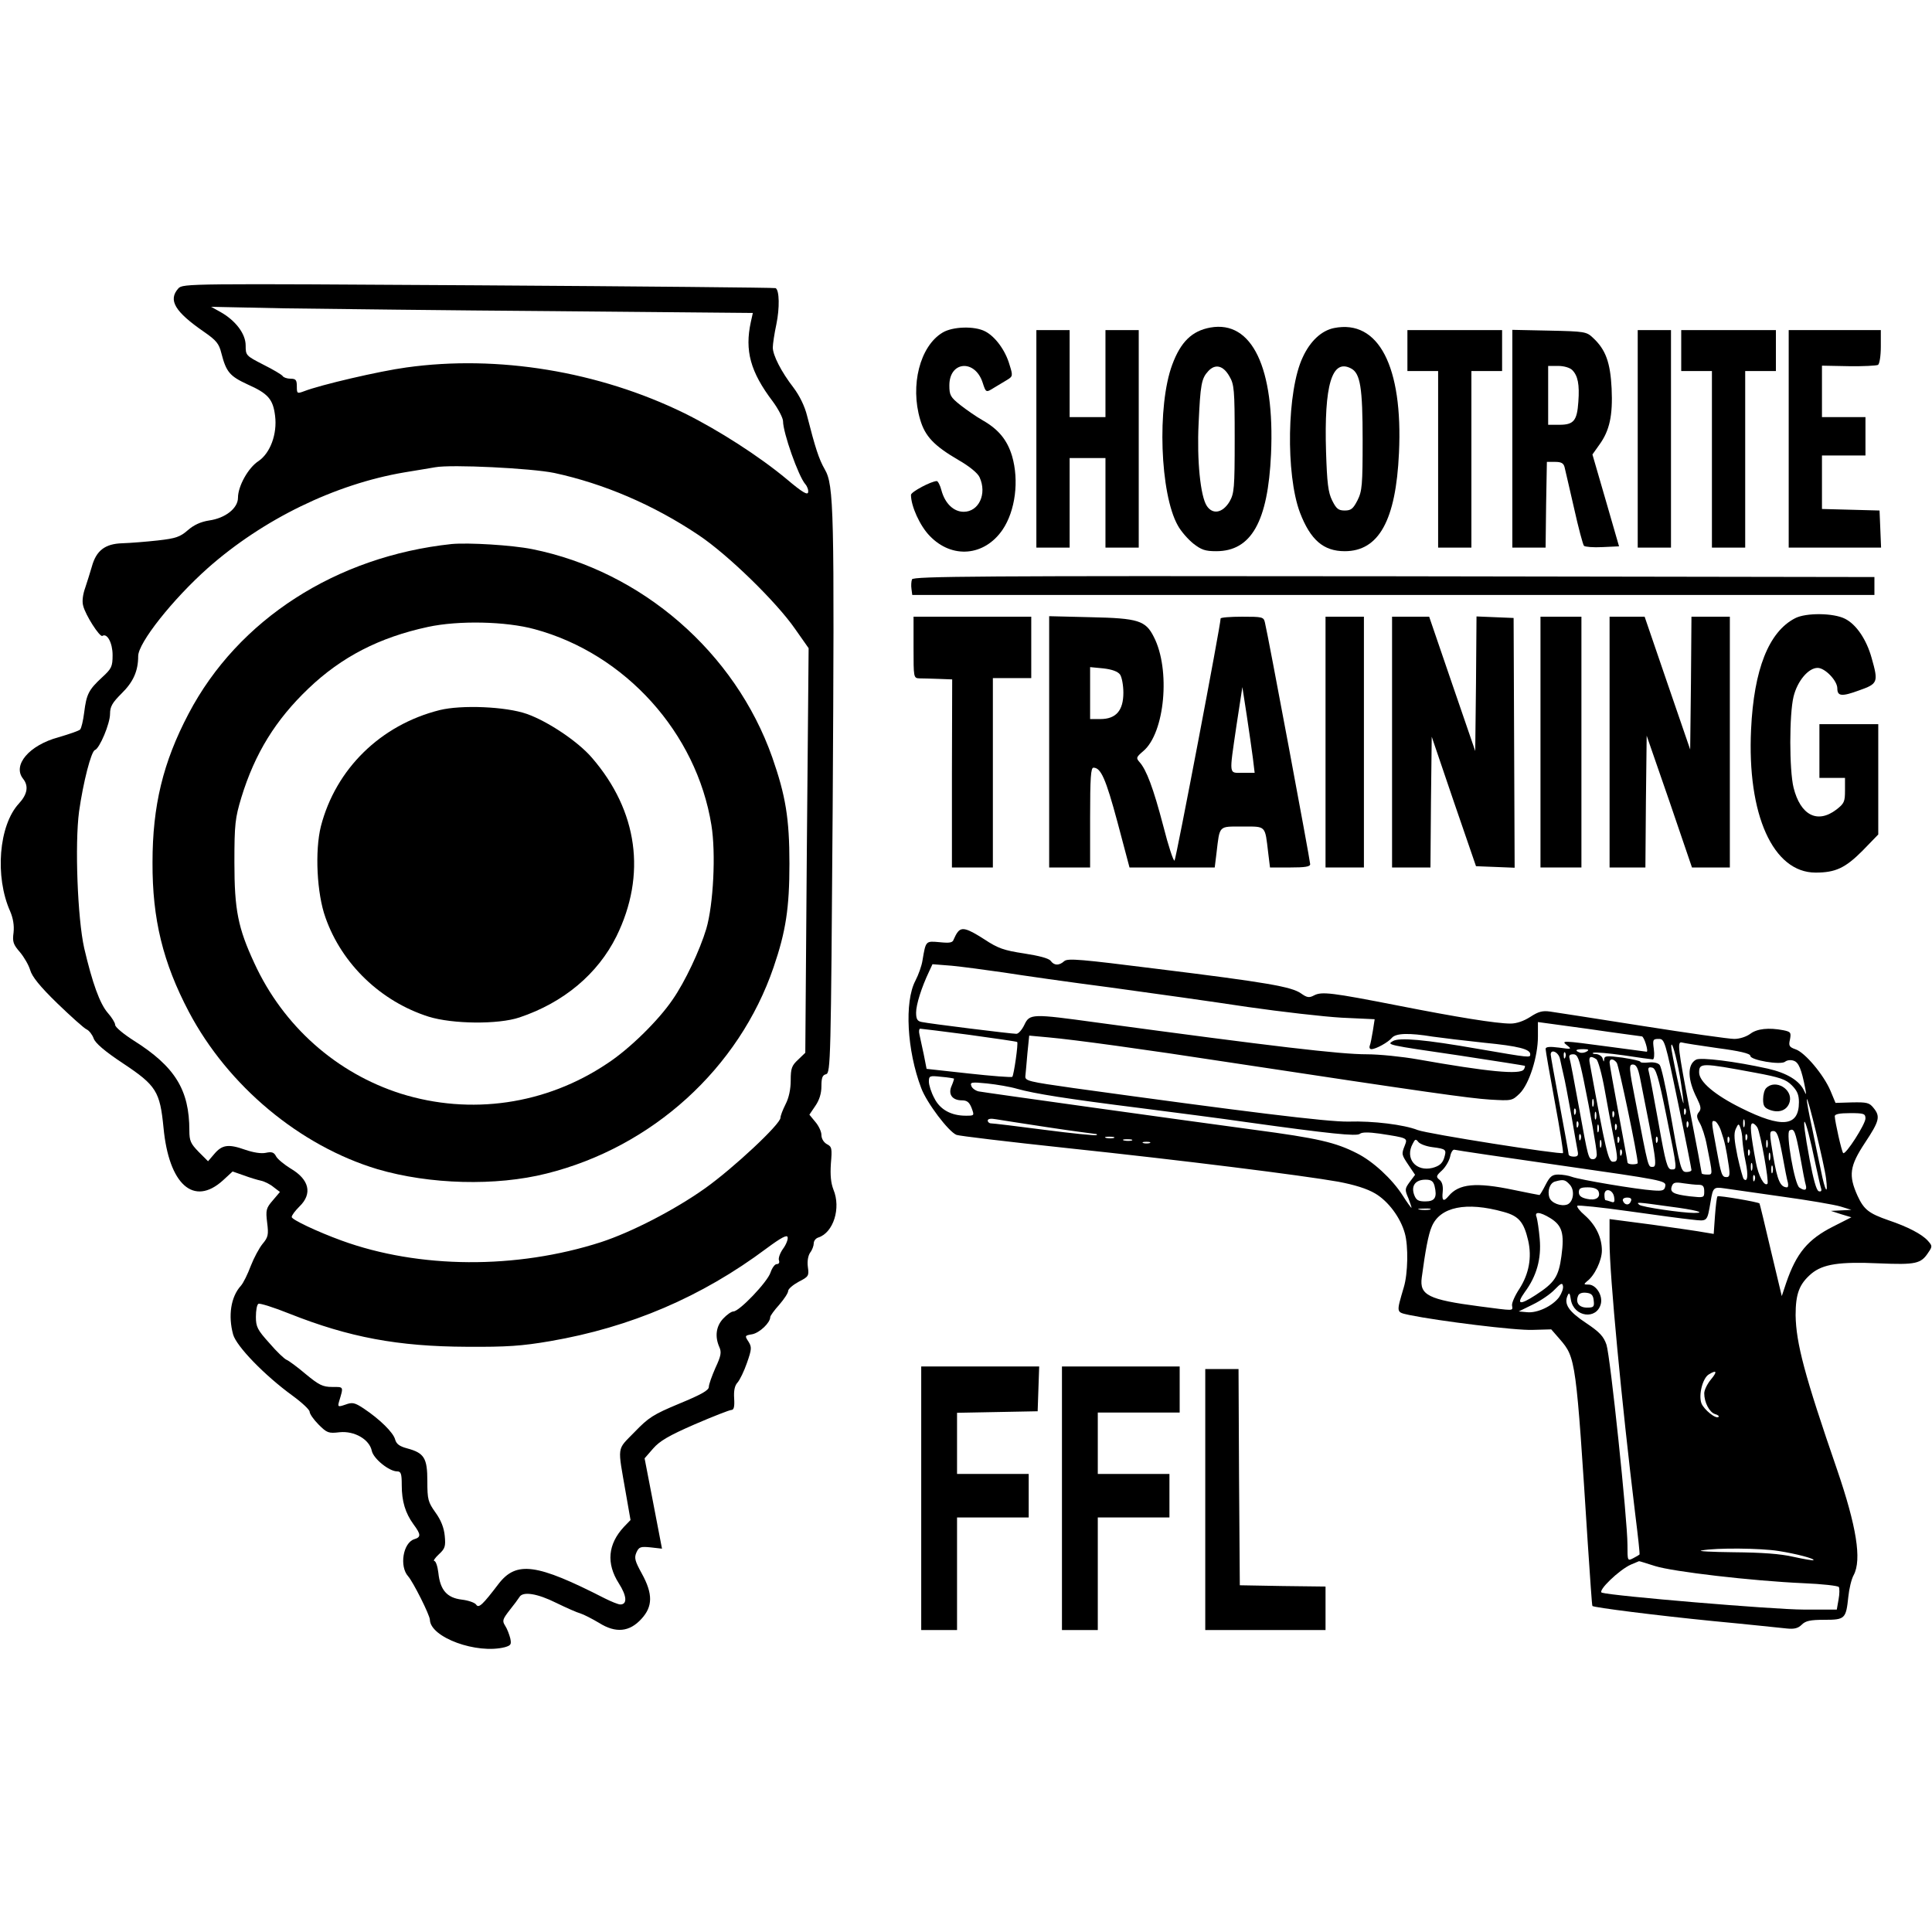 <?xml version="1.0" standalone="no"?>
<!DOCTYPE svg PUBLIC "-//W3C//DTD SVG 20010904//EN"
 "http://www.w3.org/TR/2001/REC-SVG-20010904/DTD/svg10.dtd">
<svg version="1.0" xmlns="http://www.w3.org/2000/svg"
 width="755pt" height="755pt" viewBox="0 0 755 755"
 preserveAspectRatio="xMidYMid meet">
<g transform="translate(0,755) scale(0.1,-0.1)"
fill="#000000" stroke="none">
<path d="M697 6423 c-41 -46 -14 -91 102 -171 46 -32 57 -45 66 -82 19 -74 33
-90 102 -122 81 -36 100 -58 108 -123 9 -71 -19 -146 -65 -177 -40 -26 -80
-98 -80 -143 0 -41 -49 -80 -113 -89 -32 -5 -59 -17 -83 -38 -30 -26 -46 -32
-117 -40 -45 -5 -108 -10 -139 -11 -68 -2 -102 -29 -119 -91 -7 -23 -18 -60
-26 -83 -9 -25 -13 -53 -8 -70 9 -37 65 -124 75 -118 19 12 40 -28 40 -75 0
-45 -4 -53 -41 -87 -53 -49 -61 -66 -70 -137 -4 -32 -11 -62 -16 -67 -5 -5
-43 -18 -84 -30 -115 -31 -181 -109 -139 -162 23 -29 17 -61 -16 -97 -79 -85
-95 -286 -34 -422 11 -26 16 -54 13 -82 -5 -37 -1 -47 25 -77 16 -19 34 -50
40 -70 7 -25 37 -63 106 -130 54 -52 105 -98 115 -102 10 -5 22 -21 27 -35 6
-18 43 -50 114 -97 131 -87 145 -110 159 -252 21 -222 118 -309 232 -206 l38
35 43 -15 c24 -9 54 -18 68 -21 14 -3 36 -14 49 -25 l25 -19 -28 -33 c-26 -30
-28 -38 -22 -87 6 -47 4 -57 -18 -83 -13 -16 -34 -55 -46 -86 -12 -32 -29 -67
-39 -78 -39 -43 -50 -117 -30 -190 13 -46 122 -159 232 -239 37 -27 67 -55 67
-63 0 -8 16 -31 35 -50 33 -33 39 -35 82 -30 58 6 117 -28 126 -73 7 -31 68
-80 99 -80 15 0 18 -9 18 -54 0 -63 14 -109 46 -153 29 -39 30 -50 3 -58 -44
-14 -59 -106 -24 -145 19 -21 85 -152 85 -170 2 -69 183 -135 293 -107 24 7
26 11 21 35 -4 15 -12 37 -20 49 -12 19 -10 25 17 60 17 21 34 44 39 52 13 23
70 14 144 -23 39 -19 82 -38 94 -41 13 -4 46 -21 73 -37 65 -41 119 -36 166
16 44 48 45 97 1 177 -27 49 -30 61 -21 82 10 22 16 24 56 20 l44 -5 -34 177
-34 176 33 38 c26 30 62 51 163 95 72 31 136 56 143 56 10 0 13 13 11 45 -2
30 2 50 13 62 9 10 26 45 37 77 19 54 19 62 6 83 -15 23 -15 24 15 29 29 6 70
45 70 67 0 5 16 27 35 48 19 22 35 46 35 54 0 8 19 24 41 36 39 20 41 23 36
58 -3 23 1 44 9 56 8 10 14 27 14 36 0 10 8 20 18 23 59 19 89 115 59 187 -10
26 -13 56 -10 102 5 59 4 66 -16 76 -12 7 -21 21 -21 36 0 13 -11 36 -24 51
l-23 28 23 34 c16 23 24 49 24 77 0 33 4 44 18 47 18 5 19 48 26 1044 7 1164
5 1258 -31 1320 -23 40 -37 84 -69 209 -9 37 -29 78 -53 110 -48 62 -81 127
-81 157 0 13 6 54 14 91 13 63 12 133 -3 141 -3 2 -526 7 -1161 11 -1133 7
-1155 7 -1173 -12z m1477 -89 l768 -7 -8 -36 c-24 -111 -2 -194 86 -310 22
-30 40 -65 40 -77 0 -45 60 -215 87 -246 8 -9 13 -24 11 -32 -2 -12 -24 1 -83
51 -108 90 -267 192 -400 258 -335 164 -730 229 -1087 179 -104 -14 -336 -68
-400 -93 -27 -10 -28 -9 -28 19 0 25 -4 30 -24 30 -14 0 -28 5 -31 10 -4 6
-38 26 -76 45 -68 35 -69 36 -69 75 0 46 -40 98 -99 131 l-36 20 290 -6 c160
-2 636 -8 1059 -11z m-9 -632 c195 -42 389 -125 565 -243 114 -76 305 -262
378 -368 l52 -74 -7 -791 -6 -790 -28 -27 c-25 -23 -29 -34 -29 -81 0 -34 -7
-68 -20 -93 -11 -22 -20 -45 -20 -53 0 -25 -184 -197 -295 -276 -120 -85 -287
-171 -406 -210 -332 -107 -712 -104 -1014 6 -96 35 -195 82 -195 92 0 7 14 25
30 41 52 50 39 106 -35 149 -24 15 -50 36 -56 47 -8 16 -17 19 -40 14 -18 -4
-49 1 -81 12 -65 23 -90 20 -121 -17 l-24 -28 -37 37 c-31 32 -36 43 -36 83 0
159 -56 250 -218 352 -39 25 -72 52 -72 61 0 8 -13 29 -29 47 -31 36 -60 116
-92 253 -26 116 -37 406 -20 534 16 113 47 235 62 240 18 6 59 103 59 141 0
29 9 44 45 80 46 45 65 88 65 146 0 52 135 222 272 344 216 191 497 328 768
374 52 8 106 18 120 20 64 12 378 -4 465 -22z m895 -3032 c-12 -17 -19 -37
-16 -45 3 -9 0 -15 -9 -15 -7 0 -18 -15 -24 -33 -12 -37 -122 -152 -145 -152
-8 0 -26 -13 -40 -28 -28 -30 -33 -70 -15 -111 9 -20 7 -34 -15 -81 -14 -32
-26 -65 -26 -75 0 -13 -30 -30 -115 -65 -103 -43 -120 -54 -176 -112 -70 -72
-66 -49 -33 -240 l18 -103 -26 -27 c-63 -68 -69 -143 -20 -220 32 -50 34 -83
6 -83 -8 0 -35 11 -61 24 -266 136 -345 147 -415 56 -61 -80 -77 -96 -87 -81
-5 8 -31 17 -57 20 -57 7 -84 37 -91 105 -3 25 -10 46 -16 46 -5 0 3 12 18 26
24 22 27 31 23 72 -3 32 -15 62 -36 91 -29 41 -32 50 -32 123 0 90 -12 110
-79 128 -30 8 -42 17 -47 35 -7 27 -60 79 -123 121 -35 23 -44 25 -71 15 -29
-10 -31 -9 -25 12 18 60 19 57 -27 57 -37 0 -52 8 -103 50 -33 28 -67 53 -75
56 -8 3 -39 32 -67 65 -47 52 -53 64 -53 103 0 25 4 48 10 51 5 3 60 -14 122
-39 232 -92 423 -128 693 -129 156 -1 214 3 325 22 314 54 592 173 845 362 58
43 81 55 83 44 2 -8 -6 -29 -18 -45z"/>
<path d="M1765 5424 c-451 -48 -835 -295 -1028 -663 -100 -190 -141 -360 -141
-581 -1 -222 41 -392 142 -584 153 -290 434 -524 737 -615 204 -60 463 -67
661 -17 413 103 752 411 887 806 48 140 62 232 62 405 0 177 -15 266 -67 415
-145 411 -510 728 -938 814 -80 16 -249 26 -315 20z m325 -333 c354 -96 632
-405 690 -765 18 -109 8 -311 -20 -406 -25 -83 -83 -207 -132 -277 -55 -81
-169 -193 -255 -249 -240 -161 -534 -203 -806 -118 -252 80 -460 264 -573 510
-64 138 -78 208 -78 394 0 150 3 173 27 253 53 173 134 304 263 427 129 123
276 199 466 240 120 26 306 22 418 -9z"/>
<path d="M1718 4775 c-231 -58 -406 -230 -464 -454 -24 -96 -16 -263 18 -357
64 -182 217 -328 403 -387 93 -29 272 -31 355 -3 173 58 306 170 379 317 118
240 84 490 -96 698 -54 63 -172 142 -254 171 -82 29 -256 36 -341 15z"/>
<path d="M4730 6270 c-72 -13 -116 -56 -149 -145 -60 -161 -48 -506 22 -629
12 -22 39 -53 60 -70 32 -25 47 -30 90 -30 137 0 202 116 214 379 15 337 -74
524 -237 495z m74 -190 c19 -32 21 -51 21 -245 0 -194 -2 -213 -20 -245 -27
-45 -66 -52 -89 -17 -25 38 -39 178 -32 322 7 153 11 176 38 205 27 29 58 22
82 -20z"/>
<path d="M5213 6268 c-49 -10 -93 -51 -122 -114 -62 -130 -67 -458 -11 -607
41 -107 92 -151 175 -151 133 0 200 120 212 384 16 338 -80 523 -254 488z m67
-158 c36 -19 45 -75 45 -280 0 -175 -2 -199 -20 -235 -17 -33 -25 -40 -50 -40
-25 0 -33 7 -49 39 -16 32 -20 69 -24 190 -8 262 23 366 98 326z"/>
<path d="M3683 6250 c-88 -53 -127 -206 -87 -340 19 -65 54 -102 150 -158 42
-24 75 -51 82 -67 30 -65 -3 -135 -62 -135 -39 0 -73 32 -87 84 -5 20 -14 36
-18 36 -21 0 -101 -42 -101 -54 0 -44 35 -121 73 -160 87 -91 214 -80 285 24
50 74 65 192 37 288 -19 63 -53 104 -114 139 -25 14 -65 42 -88 60 -39 31 -43
39 -43 77 0 95 100 103 130 11 13 -40 13 -40 45 -20 14 8 36 22 50 30 23 14
24 16 10 60 -16 56 -56 110 -95 130 -42 22 -128 19 -167 -5z"/>
<path d="M4050 5835 l0 -425 65 0 65 0 0 175 0 175 70 0 70 0 0 -175 0 -175
65 0 65 0 0 425 0 425 -65 0 -65 0 0 -170 0 -170 -70 0 -70 0 0 170 0 170 -65
0 -65 0 0 -425z"/>
<path d="M5500 6180 l0 -80 60 0 60 0 0 -345 0 -345 65 0 65 0 0 345 0 345 60
0 60 0 0 80 0 80 -185 0 -185 0 0 -80z"/>
<path d="M5910 5836 l0 -426 65 0 65 0 2 168 3 167 32 0 c24 0 33 -5 37 -20 3
-11 19 -83 37 -160 17 -77 35 -144 39 -148 4 -4 36 -7 72 -5 l65 3 -52 180
-52 179 27 38 c40 55 53 114 48 220 -5 101 -23 152 -73 198 -25 24 -33 25
-171 28 l-144 3 0 -425z m234 268 c22 -22 29 -56 24 -124 -5 -74 -18 -90 -74
-90 l-44 0 0 115 0 115 39 0 c23 0 46 -7 55 -16z"/>
<path d="M6400 5835 l0 -425 65 0 65 0 0 425 0 425 -65 0 -65 0 0 -425z"/>
<path d="M6570 6180 l0 -80 60 0 60 0 0 -345 0 -345 65 0 65 0 0 345 0 345 60
0 60 0 0 80 0 80 -185 0 -185 0 0 -80z"/>
<path d="M6990 5835 l0 -425 180 0 181 0 -3 73 -3 72 -112 3 -113 3 0 104 0
105 85 0 85 0 0 75 0 75 -85 0 -85 0 0 101 0 100 104 -2 c57 -1 109 2 115 5 6
4 11 35 11 72 l0 64 -180 0 -180 0 0 -425z"/>
<path d="M3564 5286 c-3 -8 -4 -25 -2 -38 l3 -23 1880 0 1880 0 0 35 0 35
-1878 3 c-1620 2 -1878 0 -1883 -12z"/>
<path d="M7015 5134 c-103 -53 -161 -200 -172 -434 -16 -334 86 -560 252 -560
78 0 116 18 183 85 l62 64 0 215 0 216 -115 0 -115 0 0 -105 0 -105 50 0 50 0
0 -49 c0 -44 -3 -51 -34 -75 -74 -56 -140 -22 -167 86 -17 69 -17 287 0 356
15 61 58 112 94 112 29 0 77 -50 77 -80 0 -31 17 -33 85 -8 74 26 76 32 49
127 -20 72 -60 131 -104 153 -45 23 -153 24 -195 2z"/>
<path d="M3570 5020 c0 -118 0 -120 23 -121 12 0 46 -1 75 -2 l53 -2 -1 -367
0 -368 80 0 80 0 0 370 0 370 75 0 75 0 0 120 0 120 -230 0 -230 0 0 -120z"/>
<path d="M4100 4651 l0 -491 80 0 80 0 0 195 c0 157 3 195 13 195 29 0 48 -42
94 -213 l47 -177 167 0 166 0 7 57 c13 109 7 103 101 103 94 0 88 6 101 -103
l7 -57 78 0 c59 0 79 3 79 13 0 14 -166 902 -177 945 -5 21 -10 22 -89 22 -46
0 -84 -3 -84 -7 1 -21 -174 -939 -180 -946 -4 -4 -24 56 -44 135 -39 149 -66
220 -93 250 -14 16 -13 19 15 43 84 71 107 318 41 446 -32 64 -61 73 -246 77
l-163 4 0 -491z m277 263 c7 -10 13 -42 13 -71 0 -70 -29 -103 -90 -103 l-40
0 0 101 0 102 52 -5 c34 -4 56 -12 65 -24z m519 -326 l7 -58 -47 0 c-55 0 -53
-14 -24 185 l23 150 17 -110 c9 -60 20 -136 24 -167z"/>
<path d="M5180 4650 l0 -490 75 0 75 0 0 490 0 490 -75 0 -75 0 0 -490z"/>
<path d="M5440 4650 l0 -490 75 0 75 0 2 256 3 255 86 -253 87 -253 76 -3 75
-3 -2 488 -2 488 -72 3 -73 3 -2 -263 -3 -263 -90 262 -90 263 -72 0 -73 0 0
-490z"/>
<path d="M6020 4650 l0 -490 80 0 80 0 0 490 0 490 -80 0 -80 0 0 -490z"/>
<path d="M6290 4650 l0 -490 70 0 70 0 2 258 3 257 89 -257 88 -258 74 0 74 0
0 490 0 490 -75 0 -75 0 -2 -260 -3 -259 -89 259 -89 260 -68 0 -69 0 0 -490z"/>
<path d="M3743 3908 c-6 -7 -12 -20 -16 -29 -4 -13 -15 -15 -55 -11 -55 5 -54
6 -67 -71 -3 -21 -16 -57 -28 -80 -43 -82 -33 -272 23 -419 21 -57 107 -171
138 -183 10 -4 202 -27 427 -51 463 -49 923 -107 1065 -132 63 -12 112 -27
144 -46 51 -30 99 -94 116 -156 14 -50 12 -157 -4 -210 -30 -103 -31 -97 22
-109 112 -23 416 -61 482 -58 l72 2 34 -39 c62 -72 63 -80 109 -800 9 -132 16
-241 18 -242 6 -6 250 -37 472 -59 138 -13 267 -27 288 -29 29 -3 44 1 58 15
15 15 33 19 89 19 80 0 84 4 93 90 3 30 12 69 21 85 32 60 11 190 -65 412
-128 371 -160 494 -162 603 0 84 14 122 62 163 45 37 109 47 263 40 145 -6
165 -2 194 43 16 23 15 26 -2 45 -23 26 -79 55 -153 80 -78 27 -97 42 -122 96
-36 80 -31 116 29 207 57 86 61 103 33 137 -16 20 -26 22 -83 21 l-65 -2 -20
48 c-27 63 -99 148 -135 161 -26 9 -29 14 -23 39 5 27 3 30 -26 36 -57 11
-103 6 -129 -14 -15 -11 -41 -20 -63 -20 -20 0 -182 23 -360 51 -177 28 -339
53 -360 56 -29 4 -45 0 -77 -21 -25 -16 -53 -26 -77 -26 -55 0 -210 25 -438
70 -261 51 -300 56 -330 40 -19 -10 -27 -9 -51 8 -37 26 -134 43 -564 96 -295
37 -347 42 -361 30 -20 -18 -39 -18 -53 1 -7 10 -46 20 -104 29 -79 12 -102
20 -155 55 -67 43 -88 49 -104 29z m177 -158 c69 -11 258 -38 420 -59 162 -22
403 -56 535 -76 132 -19 298 -38 368 -42 l129 -6 -7 -45 c-4 -24 -9 -51 -12
-58 -3 -8 0 -14 6 -14 18 0 66 27 80 44 16 19 68 20 160 5 35 -5 126 -16 202
-24 133 -13 179 -25 179 -45 0 -14 1 -14 -203 21 -211 37 -307 45 -333 31 -26
-15 -27 -15 261 -57 138 -21 252 -39 254 -40 1 -2 0 -8 -4 -14 -13 -22 -143
-9 -414 39 -62 11 -152 20 -200 20 -104 0 -360 30 -1054 124 -255 35 -263 35
-284 -9 -9 -19 -23 -35 -31 -35 -21 0 -342 40 -369 46 -18 3 -23 11 -23 37 0
31 21 98 51 161 l13 28 76 -6 c41 -4 131 -16 200 -26z m2496 -250 c9 0 27 -60
19 -60 -1 0 -69 9 -150 20 -180 24 -187 25 -160 4 18 -14 16 -15 -32 -8 -38 5
-53 3 -53 -5 0 -6 16 -99 36 -207 20 -107 34 -197 32 -200 -8 -7 -530 75 -568
90 -53 21 -174 36 -270 33 -79 -2 -417 40 -1075 131 -176 25 -190 28 -188 47
1 11 5 51 8 89 l7 69 76 -7 c100 -9 371 -46 702 -97 772 -117 943 -141 1022
-146 86 -5 87 -5 117 24 37 37 71 144 71 222 l0 57 198 -27 c108 -16 202 -28
208 -29z m-2628 6 c101 -14 185 -26 187 -28 5 -5 -13 -129 -19 -136 -3 -3 -80
3 -171 13 l-164 18 -11 56 c-7 31 -14 66 -17 79 -3 12 -1 22 3 22 5 0 92 -11
192 -24z m2770 -268 c29 -139 52 -256 52 -260 0 -5 -9 -8 -19 -8 -22 0 -24 7
-67 250 -15 85 -32 161 -38 168 -6 8 -23 12 -43 10 -18 -2 -33 -1 -33 3 0 3
-31 10 -70 16 -61 8 -70 7 -71 -6 -1 -12 -2 -12 -6 2 -2 9 -14 17 -26 18 -12
0 -17 3 -10 5 7 3 60 -2 118 -10 58 -9 110 -16 114 -16 5 0 7 18 4 40 -5 37
-4 40 19 40 23 0 25 -6 76 -252z m155 216 c84 -11 127 -21 127 -30 0 -17 119
-37 136 -23 7 6 22 8 33 4 20 -6 31 -33 46 -110 4 -24 4 -26 -4 -9 -18 41 -68
71 -143 88 -126 28 -262 45 -280 35 -35 -19 -34 -78 4 -152 15 -31 17 -41 7
-53 -10 -12 -9 -21 3 -42 9 -15 22 -54 28 -87 24 -120 24 -115 1 -115 -11 0
-21 2 -21 5 0 3 -20 111 -45 239 -49 254 -51 277 -32 272 6 -2 69 -12 140 -22z
m-148 -111 c8 -49 14 -95 14 -103 -1 -18 -48 198 -48 220 0 31 19 -33 34 -117z
m-364 98 c-8 -5 -20 -7 -28 -4 -21 8 -15 13 15 13 20 0 23 -3 13 -9z m-105
-28 c3 -16 10 -44 14 -63 5 -19 18 -89 30 -155 11 -66 23 -130 25 -142 4 -18
1 -23 -15 -23 -11 0 -20 4 -20 9 0 5 -16 92 -35 194 -19 102 -35 190 -35 196
0 23 30 10 36 -16z m21 5 c-3 -8 -6 -5 -6 6 -1 11 2 17 5 13 3 -3 4 -12 1 -19z
m72 -90 c26 -126 51 -267 51 -290 0 -10 -6 -18 -14 -18 -19 0 -19 2 -56 205
-17 94 -33 178 -36 188 -4 12 0 17 14 17 17 0 23 -15 41 -102z m49 83 c7 -4
22 -58 33 -120 11 -61 26 -143 34 -182 19 -90 19 -99 -2 -99 -18 0 -28 44 -90
383 -6 28 2 33 25 18z m80 -14 c8 -10 82 -363 82 -392 0 -3 -9 -5 -20 -5 -11
0 -20 3 -20 8 0 4 -16 90 -35 192 -19 102 -35 191 -35 198 0 16 15 16 28 -1z
m91 -59 c64 -321 68 -348 50 -348 -19 0 -16 -11 -67 253 -27 136 -27 147 -11
147 13 0 20 -13 28 -52z m450 20 c97 -18 120 -26 143 -49 21 -21 28 -37 28
-66 0 -96 -66 -103 -226 -23 -103 51 -164 103 -164 139 0 38 10 38 219 -1z
m-347 -168 c44 -218 43 -210 20 -210 -16 0 -23 24 -51 183 -18 100 -35 190
-38 200 -4 14 0 18 13 15 15 -2 25 -35 56 -188z m-2784 145 c1 -1 -3 -14 -9
-28 -15 -33 2 -57 40 -57 20 0 29 -7 38 -30 11 -30 11 -30 -23 -30 -57 0 -101
24 -123 69 -12 22 -21 51 -21 64 0 23 3 24 48 19 26 -2 48 -6 50 -7z m247 -40
c68 -19 193 -39 480 -75 132 -17 319 -41 415 -55 330 -46 431 -56 444 -46 8 7
34 7 77 1 111 -17 110 -17 99 -46 -14 -35 -13 -36 15 -78 l25 -37 -21 -28
c-19 -26 -20 -30 -5 -64 8 -21 13 -37 12 -37 -2 0 -18 22 -35 49 -41 64 -116
133 -178 164 -84 43 -154 59 -402 92 -247 33 -1058 146 -1077 150 -12 3 -25
12 -28 21 -6 15 1 16 61 10 38 -4 91 -13 118 -21z m2252 -67 c-3 -7 -5 -2 -5
12 0 14 2 19 5 13 2 -7 2 -19 0 -25z m909 -283 c9 -71 -4 -51 -20 31 -8 38
-24 113 -35 168 -12 54 -21 103 -20 110 2 18 68 -254 75 -309z m-979 253 c-3
-8 -6 -5 -6 6 -1 11 2 17 5 13 3 -3 4 -12 1 -19z m430 0 c-3 -8 -6 -5 -6 6 -1
11 2 17 5 13 3 -3 4 -12 1 -19z m-350 -20 c-3 -7 -5 -2 -5 12 0 14 2 19 5 13
2 -7 2 -19 0 -25z m70 10 c-3 -8 -6 -5 -6 6 -1 11 2 17 5 13 3 -3 4 -12 1 -19z
m983 -9 c0 -22 -78 -144 -87 -135 -6 5 -32 122 -33 144 0 8 18 12 60 12 54 0
60 -2 60 -21z m-3197 -34 c92 -14 176 -25 185 -26 9 0 12 -3 6 -5 -6 -2 -98 7
-204 21 -106 14 -199 25 -207 25 -7 0 -13 5 -13 11 0 7 12 9 33 5 17 -3 108
-17 200 -31z m2724 3 c-3 -7 -5 -2 -5 12 0 14 2 19 5 13 2 -7 2 -19 0 -25z
m278 -148 c9 -41 18 -83 21 -92 4 -12 1 -16 -9 -13 -9 4 -21 48 -35 123 -39
207 -21 194 23 -18z m-928 148 c-3 -8 -6 -5 -6 6 -1 11 2 17 5 13 3 -3 4 -12
1 -19z m430 0 c-3 -8 -6 -5 -6 6 -1 11 2 17 5 13 3 -3 4 -12 1 -19z m130 -22
c13 -38 18 -60 29 -133 5 -35 3 -43 -9 -43 -18 0 -21 8 -41 119 -19 101 -19
104 -3 99 6 -3 18 -21 24 -42z m-480 2 c-3 -7 -5 -2 -5 12 0 14 2 19 5 13 2
-7 2 -19 0 -25z m70 10 c-3 -8 -6 -5 -6 6 -1 11 2 17 5 13 3 -3 4 -12 1 -19z
m492 -42 c1 -17 6 -56 13 -88 11 -52 7 -81 -8 -65 -3 3 -14 43 -24 88 -13 64
-15 89 -7 107 10 22 12 22 18 5 4 -10 8 -31 8 -47z m59 47 c12 -23 46 -212 39
-219 -12 -12 -35 30 -45 83 -21 112 -25 153 -13 153 5 0 14 -8 19 -17z m167
-113 c9 -52 19 -103 22 -112 5 -19 -4 -23 -25 -9 -19 11 -54 214 -39 223 18
11 23 -1 42 -102z m-70 8 c9 -51 19 -101 22 -110 2 -10 1 -18 -4 -18 -26 1
-37 27 -53 119 -16 95 -16 101 0 101 14 0 21 -18 35 -92z m-788 60 c-3 -8 -6
-5 -6 6 -1 11 2 17 5 13 3 -3 4 -12 1 -19z m650 0 c-3 -8 -6 -5 -6 6 -1 11 2
17 5 13 3 -3 4 -12 1 -19z m-2474 5 c-7 -2 -21 -2 -30 0 -10 3 -4 5 12 5 17 0
24 -2 18 -5z m1974 -15 c-3 -8 -6 -5 -6 6 -1 11 2 17 5 13 3 -3 4 -12 1 -19z
m150 0 c-3 -8 -6 -5 -6 6 -1 11 2 17 5 13 3 -3 4 -12 1 -19z m280 0 c-3 -8 -6
-5 -6 6 -1 11 2 17 5 13 3 -3 4 -12 1 -19z m-2334 5 c-7 -2 -21 -2 -30 0 -10
3 -4 5 12 5 17 0 24 -2 18 -5z m1175 -26 c54 -7 56 -9 45 -44 -7 -20 -19 -30
-45 -37 -65 -16 -109 37 -77 95 9 18 12 19 22 6 7 -8 31 -17 55 -20z m659 1
c-3 -7 -5 -2 -5 12 0 14 2 19 5 13 2 -7 2 -19 0 -25z m650 0 c-3 -7 -5 -2 -5
12 0 14 2 19 5 13 2 -7 2 -19 0 -25z m-2414 15 c-7 -2 -19 -2 -25 0 -7 3 -2 5
12 5 14 0 19 -2 13 -5z m1610 -88 c391 -56 408 -59 405 -79 -3 -18 -9 -21 -48
-18 -63 4 -288 42 -317 53 -13 5 -37 9 -53 9 -24 0 -33 -7 -50 -40 -11 -22
-22 -40 -24 -40 -2 0 -48 9 -101 20 -148 31 -214 24 -254 -24 -20 -24 -27 -19
-23 17 2 22 -2 38 -12 46 -15 12 -14 16 9 37 14 13 28 37 32 54 3 17 11 29 17
27 6 -2 195 -30 419 -62z m234 43 c-3 -8 -6 -5 -6 6 -1 11 2 17 5 13 3 -3 4
-12 1 -19z m500 0 c-3 -8 -6 -5 -6 6 -1 11 2 17 5 13 3 -3 4 -12 1 -19z m80
-20 c-3 -7 -5 -2 -5 12 0 14 2 19 5 13 2 -7 2 -19 0 -25z m-70 -40 c-3 -7 -5
-2 -5 12 0 14 2 19 5 13 2 -7 2 -19 0 -25z m80 -10 c-3 -7 -5 -2 -5 12 0 14 2
19 5 13 2 -7 2 -19 0 -25z m-70 -30 c-3 -8 -6 -5 -6 6 -1 11 2 17 5 13 3 -3 4
-12 1 -19z m-1251 -22 c11 -45 2 -61 -36 -61 -28 0 -36 5 -44 27 -12 35 6 58
45 58 22 0 30 -6 35 -24z m529 4 c20 -22 14 -67 -10 -77 -25 -9 -63 6 -70 27
-9 27 2 58 23 63 32 9 39 7 57 -13z m503 0 c17 0 22 -6 22 -26 0 -25 -1 -25
-57 -19 -65 8 -79 16 -69 41 5 13 14 15 44 10 20 -3 47 -6 60 -6z m-391 -26
c9 -24 -11 -37 -46 -29 -22 5 -31 12 -31 26 0 15 7 19 35 19 23 0 38 -6 42
-16z m716 -20 c103 -14 207 -32 230 -39 l42 -13 -40 -2 -40 -2 40 -13 40 -12
-71 -36 c-99 -50 -144 -104 -184 -221 l-17 -51 -43 180 c-23 99 -43 181 -44
182 -5 6 -160 32 -164 28 -3 -2 -7 -36 -10 -76 l-5 -71 -36 6 c-20 4 -111 17
-203 30 l-168 22 0 -90 c0 -128 47 -625 100 -1060 11 -88 19 -160 17 -161 -1
-1 -12 -8 -24 -14 -23 -12 -23 -11 -23 52 0 98 -67 736 -82 782 -11 32 -26 49
-80 85 -68 45 -87 74 -72 107 6 14 9 10 13 -17 12 -67 101 -79 117 -15 8 33
-19 75 -48 75 -19 0 -20 1 -6 13 30 22 58 82 58 120 0 51 -24 100 -67 138 -19
16 -32 33 -29 37 4 3 93 -6 199 -21 106 -15 217 -30 248 -33 63 -7 60 -10 74
71 9 55 12 57 54 51 20 -3 121 -17 224 -32z m-655 -3 c3 -19 0 -22 -13 -17 -9
3 -19 6 -21 6 -2 0 -4 9 -4 21 0 29 34 21 38 -10z m65 -16 c-6 -17 -25 -15
-31 3 -2 7 5 12 17 12 14 0 19 -5 14 -15z m151 -20 c102 -13 147 -25 96 -25
-46 0 -205 23 -214 32 -13 11 -11 11 118 -7z m-648 -21 c59 -16 79 -39 96
-112 15 -66 3 -130 -34 -188 -18 -27 -31 -57 -29 -66 3 -22 11 -21 -128 -3
-199 26 -234 44 -225 112 14 105 26 170 39 199 32 78 135 99 281 58z m-288 9
c-10 -2 -28 -2 -40 0 -13 2 -5 4 17 4 22 1 32 -1 23 -4z m470 -33 c47 -29 56
-60 44 -148 -11 -82 -27 -105 -101 -153 -63 -41 -77 -37 -42 12 46 62 65 130
58 208 -3 36 -9 74 -12 84 -10 23 12 22 53 -3z m35 -309 c-26 -35 -85 -63
-125 -59 l-33 3 55 27 c31 15 69 41 85 58 25 26 31 28 33 14 2 -9 -5 -28 -15
-43z m135 -13 c3 -25 0 -28 -26 -28 -31 0 -46 19 -35 46 3 9 15 14 32 12 20
-2 27 -9 29 -30z m458 -309 c-14 -17 -26 -41 -26 -54 0 -35 20 -74 42 -81 11
-3 17 -8 14 -11 -10 -10 -57 28 -67 53 -12 33 5 99 29 113 31 19 34 11 8 -20z
m264 -670 c70 -11 142 -30 137 -36 -2 -2 -37 4 -78 13 -51 12 -124 17 -234 18
-88 1 -144 4 -125 7 58 11 231 9 300 -2z m-482 -59 c70 -22 378 -58 580 -67
73 -3 135 -10 138 -15 3 -5 3 -27 -1 -48 l-7 -40 -131 0 c-115 0 -746 53 -787
66 -19 6 68 90 114 110 17 7 31 13 31 13 0 1 28 -8 63 -19z"/>
<path d="M6902 3298 c-7 -7 -12 -26 -12 -44 0 -26 5 -34 28 -42 37 -13 68 1
76 33 12 49 -56 89 -92 53z"/>
<path d="M3600 1695 l0 -515 70 0 70 0 0 220 0 220 140 0 140 0 0 85 0 85
-140 0 -140 0 0 120 0 119 158 3 157 3 3 88 3 87 -231 0 -230 0 0 -515z"/>
<path d="M4150 1695 l0 -515 70 0 70 0 0 220 0 220 140 0 140 0 0 85 0 85
-140 0 -140 0 0 120 0 120 160 0 160 0 0 90 0 90 -230 0 -230 0 0 -515z"/>
<path d="M4710 1690 l0 -510 235 0 235 0 0 85 0 85 -167 2 -168 3 -3 423 -2
422 -65 0 -65 0 0 -510z"/>
</g>
</svg>
